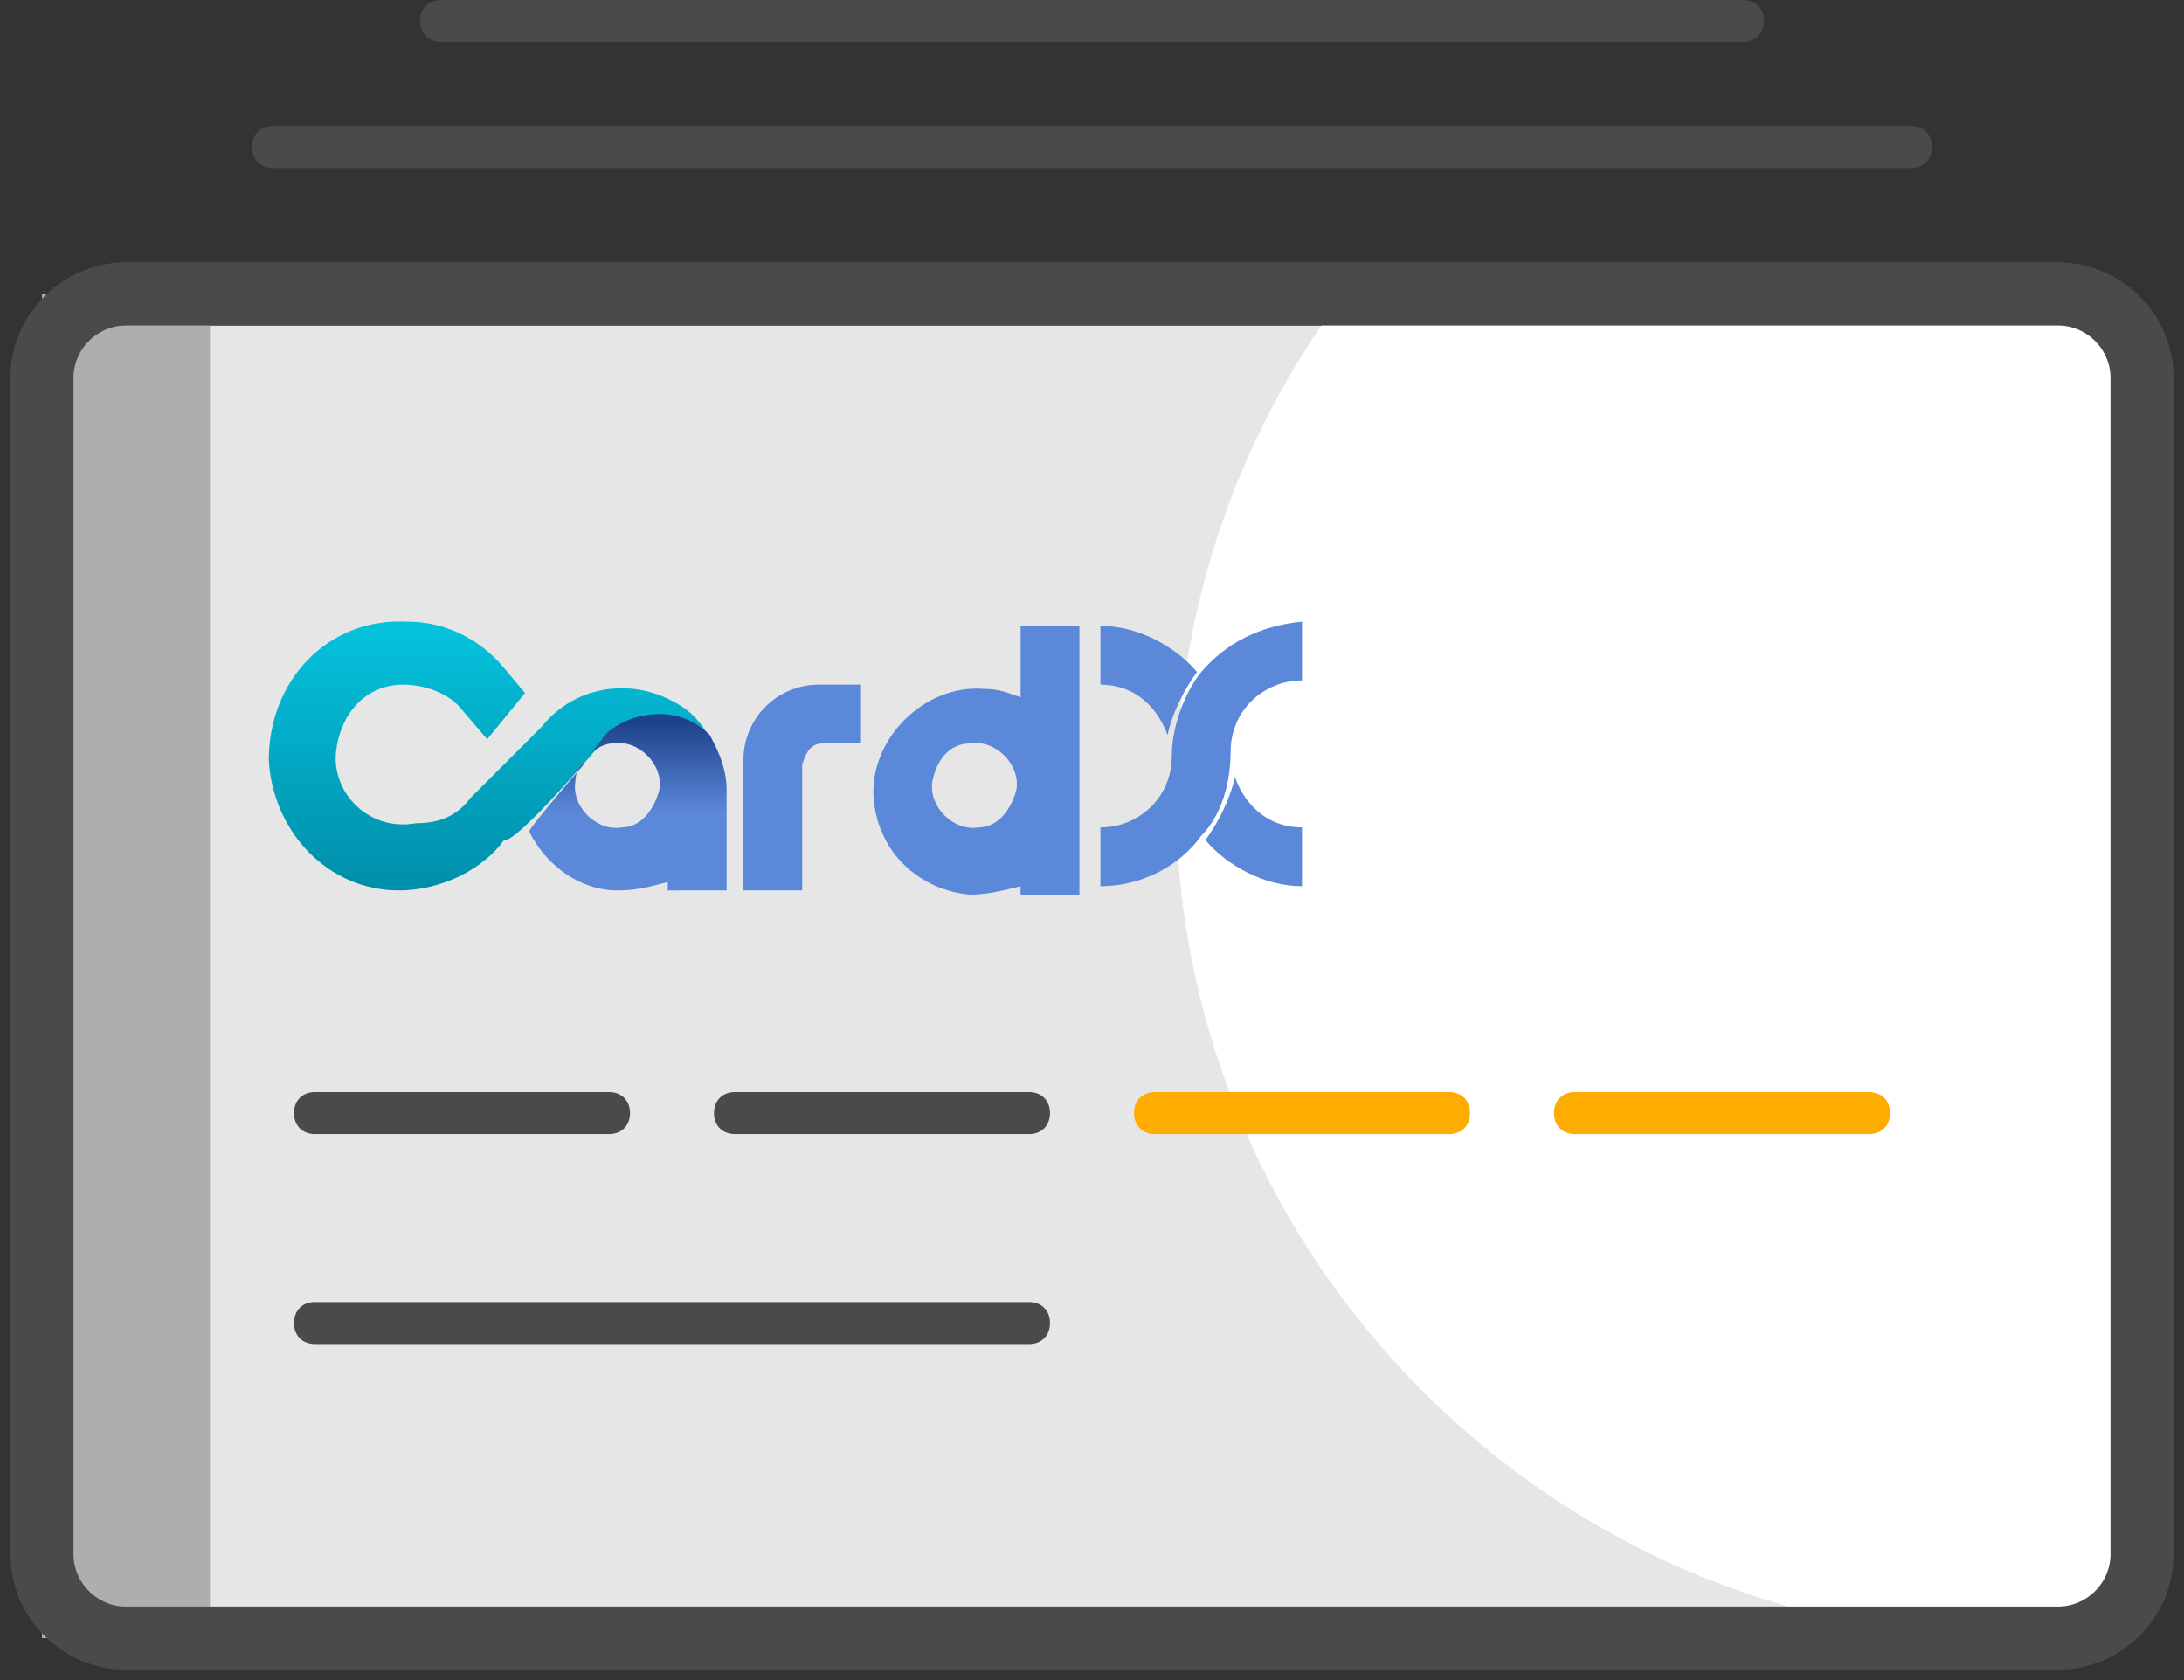<?xml version="1.0" encoding="utf-8"?>
<!-- Generator: Adobe Illustrator 27.0.1, SVG Export Plug-In . SVG Version: 6.00 Build 0)  -->
<svg version="1.1" id="Layer_1" xmlns="http://www.w3.org/2000/svg" xmlns:xlink="http://www.w3.org/1999/xlink" x="0px" y="0px"
	 width="52px" height="40px" viewBox="0 0 52 40" style="enable-background:new 0 0 52 40;" xml:space="preserve">
<rect x="0" y="0" width="52" height="40" fill="#333333" stroke="none"/>
<style type="text/css">
	.st0{fill-rule:evenodd;clip-rule:evenodd;fill:#E6E6E6;stroke:#4A4A4A;stroke-width:1.5;}
	.st1{fill-rule:evenodd;clip-rule:evenodd;fill:#AEAEAE;}
	.st2{fill-rule:evenodd;clip-rule:evenodd;fill:#FFFFFF;}
	.st3{fill-rule:evenodd;clip-rule:evenodd;fill:#4A4A4A;}
	.st4{fill-rule:evenodd;clip-rule:evenodd;fill:#FEAC00;}
	.st5{fill:none;stroke:#4A4A4A;stroke-width:1.5;}
	.st6{fill:#5C88DA;}
	.st7{fill:url(#SVGID_1_);}
	.st8{fill:url(#SVGID_00000103243733616672676250000016790610127203456130_);}
</style>
<g>
	<g transform="translate(1 7)">
		<path class="st0" d="M2,0h46c1.1,0,2,0.9,2,2v28c0,1.1-0.9,2-2,2H2c-1.1,0-2-0.9-2-2V2C0,0.9,0.9,0,2,0z"/>
		<path class="st1" d="M0,0h4v32H0V0z"/>
		<path class="st2" d="M31,0h17c1.1,0,2,0.9,2,2v28c0,0.9-0.6,1.7-1.5,1.9C48,32,47.5,32,47,32c-11,0-20-9-20-20
			C27,7.5,28.5,3.3,31,0z"/>
		<path class="st3" d="M6.5,19h7c0.3,0,0.5,0.2,0.5,0.5l0,0c0,0.3-0.2,0.5-0.5,0.5h-7C6.2,20,6,19.8,6,19.5l0,0
			C6,19.2,6.2,19,6.5,19z"/>
		<path class="st3" d="M6.5,24h17c0.3,0,0.5,0.2,0.5,0.5l0,0c0,0.3-0.2,0.5-0.5,0.5h-17C6.2,25,6,24.8,6,24.5l0,0
			C6,24.2,6.2,24,6.5,24z"/>
		<path class="st3" d="M16.5,19h7c0.3,0,0.5,0.2,0.5,0.5l0,0c0,0.3-0.2,0.5-0.5,0.5h-7c-0.3,0-0.5-0.2-0.5-0.5l0,0
			C16,19.2,16.2,19,16.5,19z"/>
		<path class="st4" d="M26.5,19h7c0.3,0,0.5,0.2,0.5,0.5l0,0c0,0.3-0.2,0.5-0.5,0.5h-7c-0.3,0-0.5-0.2-0.5-0.5l0,0
			C26,19.2,26.2,19,26.5,19z"/>
		<path class="st4" d="M36.5,19h7c0.3,0,0.5,0.2,0.5,0.5l0,0c0,0.3-0.2,0.5-0.5,0.5h-7c-0.3,0-0.5-0.2-0.5-0.5l0,0
			C36,19.2,36.2,19,36.5,19z"/>
		<path class="st5" d="M2,0h46c1.1,0,2,0.9,2,2v28c0,1.1-0.9,2-2,2H2c-1.1,0-2-0.9-2-2V2C0,0.9,0.9,0,2,0z"/>
	</g>
	<path class="st3" d="M6.5,3h39C45.8,3,46,3.2,46,3.5l0,0C46,3.8,45.8,4,45.5,4h-39C6.2,4,6,3.8,6,3.5l0,0C6,3.2,6.2,3,6.5,3z"/>
	<path class="st3" d="M10.5,0h31C41.8,0,42,0.2,42,0.5l0,0C42,0.8,41.8,1,41.5,1h-31C10.2,1,10,0.8,10,0.5l0,0C10,0.2,10.2,0,10.5,0
		z"/>
</g>
<path class="st6" d="M27.8,17.5c0.1-0.5,0.4-1.1,0.7-1.5c-0.5-0.6-1.4-1.1-2.3-1.1v1.4C26.9,16.3,27.5,16.7,27.8,17.5z"/>
<path class="st6" d="M29.4,18.5c-0.1,0.5-0.4,1.1-0.7,1.5c0.5,0.6,1.4,1.1,2.3,1.1v-1.4C30.3,19.7,29.7,19.3,29.4,18.5z"/>
<path class="st6" d="M28.6,16c-0.4,0.5-0.7,1.3-0.7,2c0,1-0.8,1.7-1.7,1.7v1.4c1,0,1.9-0.5,2.4-1.2c0.5-0.5,0.7-1.3,0.7-2
	c0-1,0.8-1.7,1.7-1.7v-1.4C30,14.9,29.2,15.3,28.6,16z"/>
<path class="st6" d="M24.3,14.9v1.7c-0.3-0.1-0.5-0.2-0.9-0.2c-1.4-0.1-2.7,1.2-2.6,2.6c0.1,1.3,1.1,2.2,2.3,2.3
	c0.4,0,0.8-0.1,1.2-0.2v0.2h1.4v-6.4L24.3,14.9L24.3,14.9z M24.2,18.8c-0.1,0.4-0.4,0.9-0.9,0.9c-0.6,0.1-1.2-0.5-1.1-1.1
	c0.1-0.5,0.4-0.9,0.9-0.9C23.7,17.6,24.3,18.2,24.2,18.8z"/>
<path class="st6" d="M19.6,17.7h0.9v-1.4h-1c-1,0-1.8,0.8-1.8,1.8v3.1h1.4v-3C19.2,17.9,19.3,17.7,19.6,17.7z"/>
<linearGradient id="SVGID_1_" gradientUnits="userSpaceOnUse" x1="11.636" y1="26.457" x2="11.636" y2="20.13" gradientTransform="matrix(1 0 0 -1 0 41.276)">
	<stop  offset="1.352058e-03" style="stop-color:#05C3DD"/>
	<stop  offset="1" style="stop-color:#008EAA"/>
</linearGradient>
<path class="st7" d="M14.4,17.6c0.4-0.4,0.8-0.5,1.3-0.5c0.4,0,0.9,0.2,1.2,0.5c0,0-0.2-0.5-0.7-0.8c-1.1-0.7-2.5-0.5-3.3,0.5
	L11.2,19c-0.3,0.4-0.7,0.6-1.3,0.6c-1.1,0.2-2-0.7-1.9-1.7c0.1-0.9,0.7-1.6,1.6-1.6c0.5,0,1.1,0.2,1.4,0.6l0,0l0.6,0.7l0.9-1.1l0,0
	l-0.5-0.6c-0.5-0.6-1.3-1.1-2.3-1.1c-1.9-0.1-3.3,1.4-3.3,3.3c0.1,1.7,1.4,3.1,3.1,3.1c1,0,2-0.5,2.5-1.2
	C12.3,20.1,14.4,17.6,14.4,17.6z"/>
<linearGradient id="SVGID_00000139272306167437149250000015739248532942992046_" gradientUnits="userSpaceOnUse" x1="14.966" y1="25.044" x2="14.966" y2="20.315" gradientTransform="matrix(1 0 0 -1 0 41.276)">
	<stop  offset="0.203" style="stop-color:#1D4289"/>
	<stop  offset="0.662" style="stop-color:#5C88DA"/>
</linearGradient>
<path style="fill:url(#SVGID_00000139272306167437149250000015739248532942992046_);" d="M17.3,21.2v-2.4c0-0.6-0.3-1.1-0.4-1.3
	c-0.3-0.3-0.7-0.5-1.2-0.5c-0.5,0-1,0.2-1.3,0.5l0,0l0,0c0,0-0.2,0.3-0.4,0.5c0.2-0.2,0.4-0.3,0.6-0.3c0.6-0.1,1.2,0.5,1.1,1.1
	c-0.1,0.4-0.4,0.9-0.9,0.9c-0.6,0.1-1.2-0.5-1.1-1.1c0-0.2,0.1-0.4,0.2-0.4c0,0-1.3,1.5-1.3,1.6c0.4,0.8,1.2,1.4,2.1,1.4
	c0.5,0,0.8-0.1,1.2-0.2v0.2L17.3,21.2L17.3,21.2z"/>
</svg>
